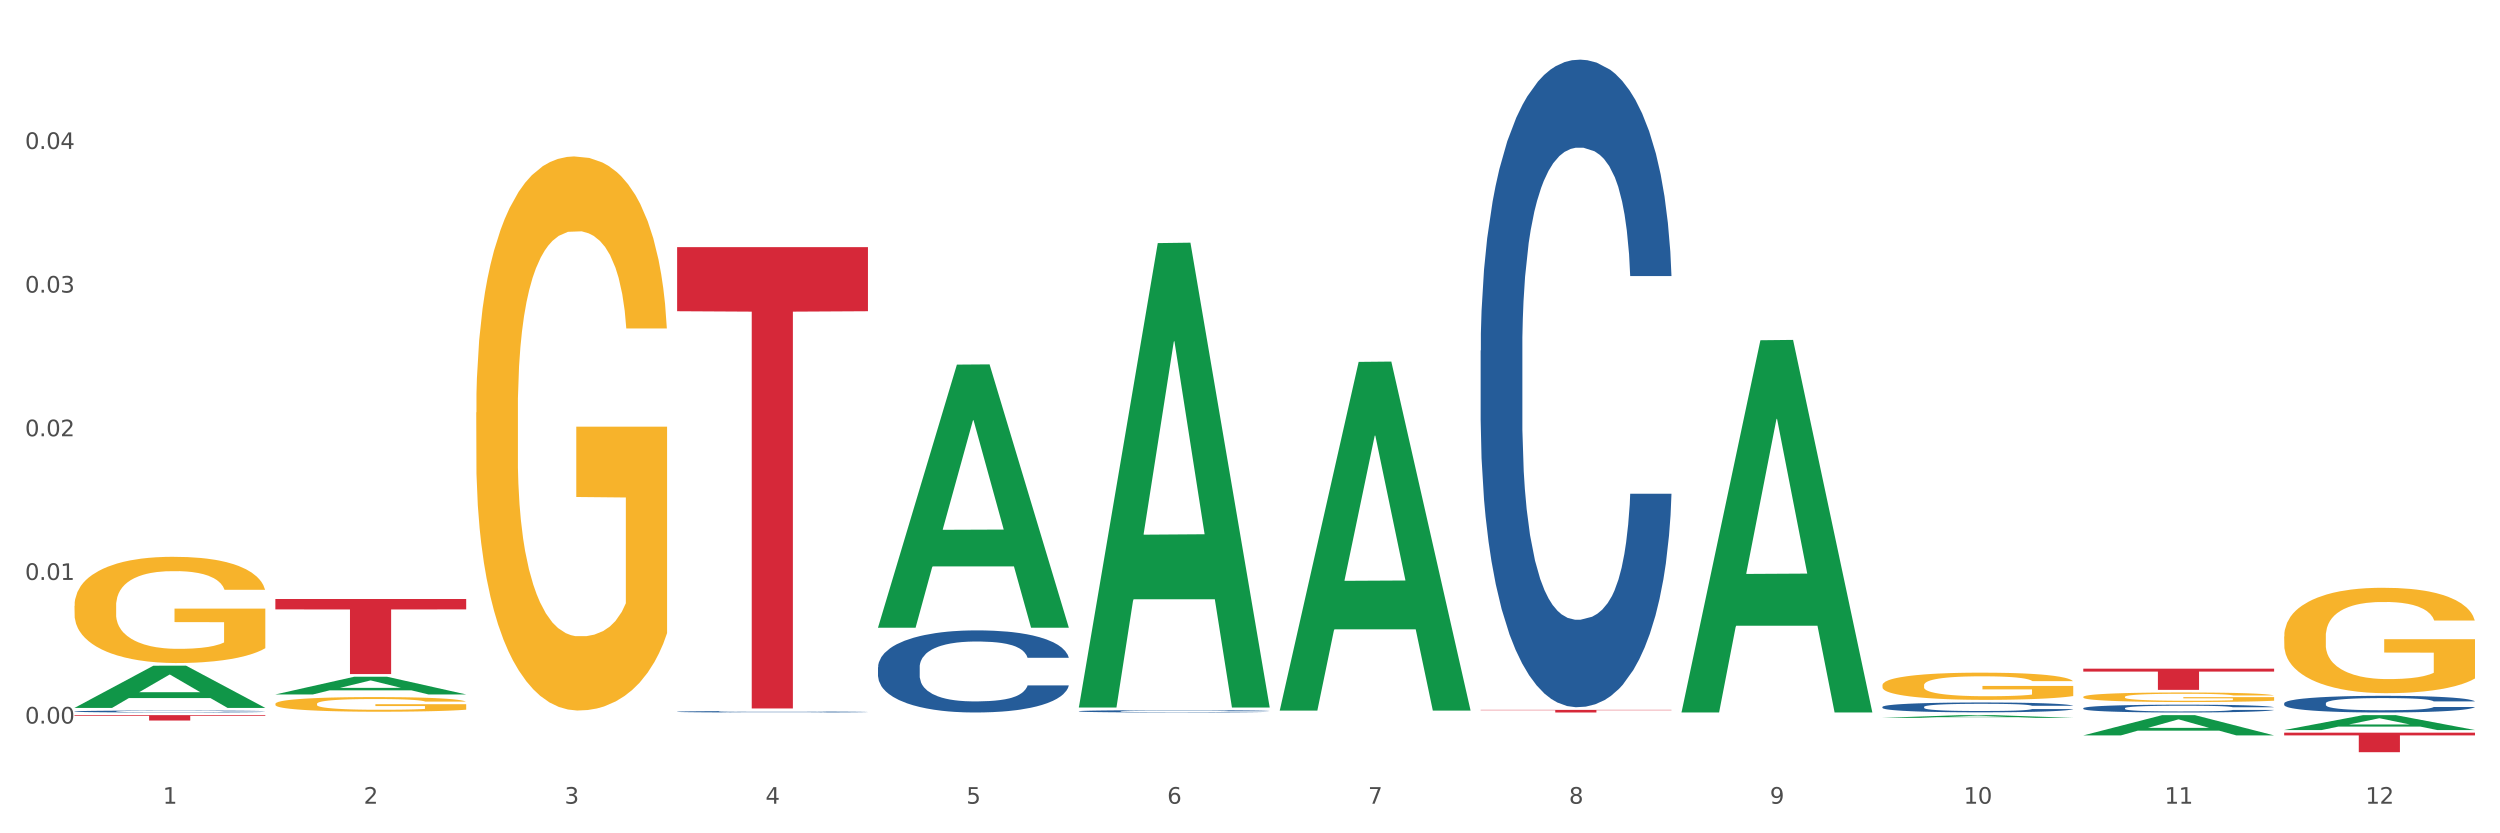<?xml version="1.0" encoding="utf-8" standalone="no"?>
<!DOCTYPE svg PUBLIC "-//W3C//DTD SVG 1.1//EN"
  "http://www.w3.org/Graphics/SVG/1.1/DTD/svg11.dtd">
<svg xmlns:xlink="http://www.w3.org/1999/xlink" width="1080pt" height="360pt" viewBox="0 0 1080 360" xmlns="http://www.w3.org/2000/svg" version="1.1">
 <rect x="0" y="0" width="1080" height="360" fill="#333333" stroke="none"/>
 <defs>
  <style type="text/css">*{stroke-linejoin: round; stroke-linecap: butt}</style>
 </defs>
 <g id="figure_1">
  <g id="patch_1">
   <path d="M 0 360 
L 1080 360 
L 1080 0 
L 0 0 
z
" style="fill: #ffffff; stroke: #ffffff; stroke-linejoin: miter"/>
  </g>
  <g id="axes_1">
   <g id="matplotlib.axis_1">
    <g id="xtick_1">
     <g id="text_1">
      <!-- 1 -->
      <g style="fill: #4d4d4d" transform="translate(70.342 347.204) scale(0.096 -0.096)">
       <defs>
        <path id="DejaVuSans-31" d="M 794 531 
L 1825 531 
L 1825 4091 
L 703 3866 
L 703 4441 
L 1819 4666 
L 2450 4666 
L 2450 531 
L 3481 531 
L 3481 0 
L 794 0 
L 794 531 
z
" transform="scale(0.016)"/>
       </defs>
       <use xlink:href="#DejaVuSans-31"/>
      </g>
     </g>
    </g>
    <g id="xtick_2">
     <g id="text_2">
      <!-- 2 -->
      <g style="fill: #4d4d4d" transform="translate(157.122 347.204) scale(0.096 -0.096)">
       <defs>
        <path id="DejaVuSans-32" d="M 1228 531 
L 3431 531 
L 3431 0 
L 469 0 
L 469 531 
Q 828 903 1448 1529 
Q 2069 2156 2228 2338 
Q 2531 2678 2651 2914 
Q 2772 3150 2772 3378 
Q 2772 3750 2511 3984 
Q 2250 4219 1831 4219 
Q 1534 4219 1204 4116 
Q 875 4013 500 3803 
L 500 4441 
Q 881 4594 1212 4672 
Q 1544 4750 1819 4750 
Q 2544 4750 2975 4387 
Q 3406 4025 3406 3419 
Q 3406 3131 3298 2873 
Q 3191 2616 2906 2266 
Q 2828 2175 2409 1742 
Q 1991 1309 1228 531 
z
" transform="scale(0.016)"/>
       </defs>
       <use xlink:href="#DejaVuSans-32"/>
      </g>
     </g>
    </g>
    <g id="xtick_3">
     <g id="text_3">
      <!-- 3 -->
      <g style="fill: #4d4d4d" transform="translate(243.902 347.204) scale(0.096 -0.096)">
       <defs>
        <path id="DejaVuSans-33" d="M 2597 2516 
Q 3050 2419 3304 2112 
Q 3559 1806 3559 1356 
Q 3559 666 3084 287 
Q 2609 -91 1734 -91 
Q 1441 -91 1130 -33 
Q 819 25 488 141 
L 488 750 
Q 750 597 1062 519 
Q 1375 441 1716 441 
Q 2309 441 2620 675 
Q 2931 909 2931 1356 
Q 2931 1769 2642 2001 
Q 2353 2234 1838 2234 
L 1294 2234 
L 1294 2753 
L 1863 2753 
Q 2328 2753 2575 2939 
Q 2822 3125 2822 3475 
Q 2822 3834 2567 4026 
Q 2313 4219 1838 4219 
Q 1578 4219 1281 4162 
Q 984 4106 628 3988 
L 628 4550 
Q 988 4650 1302 4700 
Q 1616 4750 1894 4750 
Q 2613 4750 3031 4423 
Q 3450 4097 3450 3541 
Q 3450 3153 3228 2886 
Q 3006 2619 2597 2516 
z
" transform="scale(0.016)"/>
       </defs>
       <use xlink:href="#DejaVuSans-33"/>
      </g>
     </g>
    </g>
    <g id="xtick_4">
     <g id="text_4">
      <!-- 4 -->
      <g style="fill: #4d4d4d" transform="translate(330.683 347.204) scale(0.096 -0.096)">
       <defs>
        <path id="DejaVuSans-34" d="M 2419 4116 
L 825 1625 
L 2419 1625 
L 2419 4116 
z
M 2253 4666 
L 3047 4666 
L 3047 1625 
L 3713 1625 
L 3713 1100 
L 3047 1100 
L 3047 0 
L 2419 0 
L 2419 1100 
L 313 1100 
L 313 1709 
L 2253 4666 
z
" transform="scale(0.016)"/>
       </defs>
       <use xlink:href="#DejaVuSans-34"/>
      </g>
     </g>
    </g>
    <g id="xtick_5">
     <g id="text_5">
      <!-- 5 -->
      <g style="fill: #4d4d4d" transform="translate(417.463 347.204) scale(0.096 -0.096)">
       <defs>
        <path id="DejaVuSans-35" d="M 691 4666 
L 3169 4666 
L 3169 4134 
L 1269 4134 
L 1269 2991 
Q 1406 3038 1543 3061 
Q 1681 3084 1819 3084 
Q 2600 3084 3056 2656 
Q 3513 2228 3513 1497 
Q 3513 744 3044 326 
Q 2575 -91 1722 -91 
Q 1428 -91 1123 -41 
Q 819 9 494 109 
L 494 744 
Q 775 591 1075 516 
Q 1375 441 1709 441 
Q 2250 441 2565 725 
Q 2881 1009 2881 1497 
Q 2881 1984 2565 2268 
Q 2250 2553 1709 2553 
Q 1456 2553 1204 2497 
Q 953 2441 691 2322 
L 691 4666 
z
" transform="scale(0.016)"/>
       </defs>
       <use xlink:href="#DejaVuSans-35"/>
      </g>
     </g>
    </g>
    <g id="xtick_6">
     <g id="text_6">
      <!-- 6 -->
      <g style="fill: #4d4d4d" transform="translate(504.243 347.204) scale(0.096 -0.096)">
       <defs>
        <path id="DejaVuSans-36" d="M 2113 2584 
Q 1688 2584 1439 2293 
Q 1191 2003 1191 1497 
Q 1191 994 1439 701 
Q 1688 409 2113 409 
Q 2538 409 2786 701 
Q 3034 994 3034 1497 
Q 3034 2003 2786 2293 
Q 2538 2584 2113 2584 
z
M 3366 4563 
L 3366 3988 
Q 3128 4100 2886 4159 
Q 2644 4219 2406 4219 
Q 1781 4219 1451 3797 
Q 1122 3375 1075 2522 
Q 1259 2794 1537 2939 
Q 1816 3084 2150 3084 
Q 2853 3084 3261 2657 
Q 3669 2231 3669 1497 
Q 3669 778 3244 343 
Q 2819 -91 2113 -91 
Q 1303 -91 875 529 
Q 447 1150 447 2328 
Q 447 3434 972 4092 
Q 1497 4750 2381 4750 
Q 2619 4750 2861 4703 
Q 3103 4656 3366 4563 
z
" transform="scale(0.016)"/>
       </defs>
       <use xlink:href="#DejaVuSans-36"/>
      </g>
     </g>
    </g>
    <g id="xtick_7">
     <g id="text_7">
      <!-- 7 -->
      <g style="fill: #4d4d4d" transform="translate(591.024 347.204) scale(0.096 -0.096)">
       <defs>
        <path id="DejaVuSans-37" d="M 525 4666 
L 3525 4666 
L 3525 4397 
L 1831 0 
L 1172 0 
L 2766 4134 
L 525 4134 
L 525 4666 
z
" transform="scale(0.016)"/>
       </defs>
       <use xlink:href="#DejaVuSans-37"/>
      </g>
     </g>
    </g>
    <g id="xtick_8">
     <g id="text_8">
      <!-- 8 -->
      <g style="fill: #4d4d4d" transform="translate(677.804 347.204) scale(0.096 -0.096)">
       <defs>
        <path id="DejaVuSans-38" d="M 2034 2216 
Q 1584 2216 1326 1975 
Q 1069 1734 1069 1313 
Q 1069 891 1326 650 
Q 1584 409 2034 409 
Q 2484 409 2743 651 
Q 3003 894 3003 1313 
Q 3003 1734 2745 1975 
Q 2488 2216 2034 2216 
z
M 1403 2484 
Q 997 2584 770 2862 
Q 544 3141 544 3541 
Q 544 4100 942 4425 
Q 1341 4750 2034 4750 
Q 2731 4750 3128 4425 
Q 3525 4100 3525 3541 
Q 3525 3141 3298 2862 
Q 3072 2584 2669 2484 
Q 3125 2378 3379 2068 
Q 3634 1759 3634 1313 
Q 3634 634 3220 271 
Q 2806 -91 2034 -91 
Q 1263 -91 848 271 
Q 434 634 434 1313 
Q 434 1759 690 2068 
Q 947 2378 1403 2484 
z
M 1172 3481 
Q 1172 3119 1398 2916 
Q 1625 2713 2034 2713 
Q 2441 2713 2670 2916 
Q 2900 3119 2900 3481 
Q 2900 3844 2670 4047 
Q 2441 4250 2034 4250 
Q 1625 4250 1398 4047 
Q 1172 3844 1172 3481 
z
" transform="scale(0.016)"/>
       </defs>
       <use xlink:href="#DejaVuSans-38"/>
      </g>
     </g>
    </g>
    <g id="xtick_9">
     <g id="text_9">
      <!-- 9 -->
      <g style="fill: #4d4d4d" transform="translate(764.584 347.204) scale(0.096 -0.096)">
       <defs>
        <path id="DejaVuSans-39" d="M 703 97 
L 703 672 
Q 941 559 1184 500 
Q 1428 441 1663 441 
Q 2288 441 2617 861 
Q 2947 1281 2994 2138 
Q 2813 1869 2534 1725 
Q 2256 1581 1919 1581 
Q 1219 1581 811 2004 
Q 403 2428 403 3163 
Q 403 3881 828 4315 
Q 1253 4750 1959 4750 
Q 2769 4750 3195 4129 
Q 3622 3509 3622 2328 
Q 3622 1225 3098 567 
Q 2575 -91 1691 -91 
Q 1453 -91 1209 -44 
Q 966 3 703 97 
z
M 1959 2075 
Q 2384 2075 2632 2365 
Q 2881 2656 2881 3163 
Q 2881 3666 2632 3958 
Q 2384 4250 1959 4250 
Q 1534 4250 1286 3958 
Q 1038 3666 1038 3163 
Q 1038 2656 1286 2365 
Q 1534 2075 1959 2075 
z
" transform="scale(0.016)"/>
       </defs>
       <use xlink:href="#DejaVuSans-39"/>
      </g>
     </g>
    </g>
    <g id="xtick_10">
     <g id="text_10">
      <!-- 10 -->
      <g style="fill: #4d4d4d" transform="translate(848.311 347.204) scale(0.096 -0.096)">
       <defs>
        <path id="DejaVuSans-30" d="M 2034 4250 
Q 1547 4250 1301 3770 
Q 1056 3291 1056 2328 
Q 1056 1369 1301 889 
Q 1547 409 2034 409 
Q 2525 409 2770 889 
Q 3016 1369 3016 2328 
Q 3016 3291 2770 3770 
Q 2525 4250 2034 4250 
z
M 2034 4750 
Q 2819 4750 3233 4129 
Q 3647 3509 3647 2328 
Q 3647 1150 3233 529 
Q 2819 -91 2034 -91 
Q 1250 -91 836 529 
Q 422 1150 422 2328 
Q 422 3509 836 4129 
Q 1250 4750 2034 4750 
z
" transform="scale(0.016)"/>
       </defs>
       <use xlink:href="#DejaVuSans-31"/>
       <use xlink:href="#DejaVuSans-30" transform="translate(63.623 0)"/>
      </g>
     </g>
    </g>
    <g id="xtick_11">
     <g id="text_11">
      <!-- 11 -->
      <g style="fill: #4d4d4d" transform="translate(935.091 347.204) scale(0.096 -0.096)">
       <use xlink:href="#DejaVuSans-31"/>
       <use xlink:href="#DejaVuSans-31" transform="translate(63.623 0)"/>
      </g>
     </g>
    </g>
    <g id="xtick_12">
     <g id="text_12">
      <!-- 12 -->
      <g style="fill: #4d4d4d" transform="translate(1021.871 347.204) scale(0.096 -0.096)">
       <use xlink:href="#DejaVuSans-31"/>
       <use xlink:href="#DejaVuSans-32" transform="translate(63.623 0)"/>
      </g>
     </g>
    </g>
    <g id="xtick_13"/>
    <g id="xtick_14"/>
    <g id="xtick_15"/>
    <g id="xtick_16"/>
    <g id="xtick_17"/>
    <g id="xtick_18"/>
    <g id="xtick_19"/>
    <g id="xtick_20"/>
    <g id="xtick_21"/>
    <g id="xtick_22"/>
    <g id="xtick_23"/>
   </g>
   <g id="matplotlib.axis_2">
    <g id="ytick_1">
     <g id="text_13">
      <!-- 0.00 -->
      <g style="fill: #4d4d4d" transform="translate(10.8 312.577) scale(0.096 -0.096)">
       <defs>
        <path id="DejaVuSans-2e" d="M 684 794 
L 1344 794 
L 1344 0 
L 684 0 
L 684 794 
z
" transform="scale(0.016)"/>
       </defs>
       <use xlink:href="#DejaVuSans-30"/>
       <use xlink:href="#DejaVuSans-2e" transform="translate(63.623 0)"/>
       <use xlink:href="#DejaVuSans-30" transform="translate(95.41 0)"/>
       <use xlink:href="#DejaVuSans-30" transform="translate(159.033 0)"/>
      </g>
     </g>
    </g>
    <g id="ytick_2">
     <g id="text_14">
      <!-- 0.01 -->
      <g style="fill: #4d4d4d" transform="translate(10.8 250.521) scale(0.096 -0.096)">
       <use xlink:href="#DejaVuSans-30"/>
       <use xlink:href="#DejaVuSans-2e" transform="translate(63.623 0)"/>
       <use xlink:href="#DejaVuSans-30" transform="translate(95.41 0)"/>
       <use xlink:href="#DejaVuSans-31" transform="translate(159.033 0)"/>
      </g>
     </g>
    </g>
    <g id="ytick_3">
     <g id="text_15">
      <!-- 0.02 -->
      <g style="fill: #4d4d4d" transform="translate(10.8 188.465) scale(0.096 -0.096)">
       <use xlink:href="#DejaVuSans-30"/>
       <use xlink:href="#DejaVuSans-2e" transform="translate(63.623 0)"/>
       <use xlink:href="#DejaVuSans-30" transform="translate(95.41 0)"/>
       <use xlink:href="#DejaVuSans-32" transform="translate(159.033 0)"/>
      </g>
     </g>
    </g>
    <g id="ytick_4">
     <g id="text_16">
      <!-- 0.03 -->
      <g style="fill: #4d4d4d" transform="translate(10.8 126.408) scale(0.096 -0.096)">
       <use xlink:href="#DejaVuSans-30"/>
       <use xlink:href="#DejaVuSans-2e" transform="translate(63.623 0)"/>
       <use xlink:href="#DejaVuSans-30" transform="translate(95.41 0)"/>
       <use xlink:href="#DejaVuSans-33" transform="translate(159.033 0)"/>
      </g>
     </g>
    </g>
    <g id="ytick_5">
     <g id="text_17">
      <!-- 0.04 -->
      <g style="fill: #4d4d4d" transform="translate(10.8 64.352) scale(0.096 -0.096)">
       <use xlink:href="#DejaVuSans-30"/>
       <use xlink:href="#DejaVuSans-2e" transform="translate(63.623 0)"/>
       <use xlink:href="#DejaVuSans-30" transform="translate(95.41 0)"/>
       <use xlink:href="#DejaVuSans-34" transform="translate(159.033 0)"/>
      </g>
     </g>
    </g>
    <g id="ytick_6"/>
    <g id="ytick_7"/>
    <g id="ytick_8"/>
    <g id="ytick_9"/>
    <g id="ytick_10"/>
   </g>
   <g id="PolyCollection_1">
    <path d="M 32.175 305.786 
L 32.26 305.769 
L 66.256 287.585 
L 80.365 287.568 
L 114.616 305.82 
L 98.298 305.82 
L 90.904 301.57 
L 55.803 301.57 
L 55.548 301.639 
L 48.408 305.82 
L 32.175 305.82 
L 32.175 305.786 
L 60.222 299.034 
L 86.484 299.017 
L 73.481 291.459 
L 73.311 291.424 
L 73.141 291.476 
L 60.137 299.017 
L 60.222 299.034 
L 32.175 305.786 
z
" clip-path="url(#p66c4666d52)" style="fill: #109648"/>
    <path d="M 32.175 261.747 
L 32.272 261.705 
L 32.272 260.196 
L 32.467 258.896 
L 33.44 255.753 
L 34.9 253.154 
L 35.971 251.771 
L 37.042 250.639 
L 38.307 249.507 
L 39.864 248.333 
L 42.687 246.615 
L 44.439 245.735 
L 46.58 244.812 
L 50.474 243.471 
L 53.296 242.717 
L 56.216 242.088 
L 60.986 241.333 
L 64.1 240.998 
L 67.41 240.747 
L 71.4 240.579 
L 74.418 240.537 
L 81.036 240.663 
L 86.682 241.04 
L 89.407 241.333 
L 92.911 241.836 
L 94.76 242.172 
L 97.778 242.842 
L 100.892 243.723 
L 103.034 244.477 
L 106.246 245.902 
L 108.679 247.327 
L 110.918 249.088 
L 112.086 250.304 
L 112.962 251.435 
L 113.74 252.735 
L 114.519 254.789 
L 96.999 254.789 
L 96.318 253.322 
L 95.247 251.938 
L 93.69 250.597 
L 92.327 249.759 
L 89.991 248.711 
L 87.85 248.04 
L 85.611 247.537 
L 82.886 247.118 
L 80.744 246.908 
L 77.727 246.741 
L 71.79 246.783 
L 67.799 247.118 
L 65.074 247.537 
L 63.322 247.914 
L 61.764 248.333 
L 60.012 248.92 
L 57.968 249.801 
L 56.508 250.597 
L 55.048 251.603 
L 53.88 252.609 
L 52.81 253.783 
L 51.934 255.04 
L 51.252 256.34 
L 50.668 257.932 
L 50.182 260.573 
L 50.182 266.316 
L 50.376 267.615 
L 50.863 269.334 
L 51.447 270.633 
L 52.42 272.184 
L 53.296 273.232 
L 54.951 274.741 
L 56.8 275.998 
L 58.26 276.795 
L 59.72 277.465 
L 62.251 278.388 
L 65.074 279.142 
L 67.507 279.603 
L 70.816 280.022 
L 73.055 280.19 
L 75.002 280.274 
L 79.771 280.274 
L 83.178 280.148 
L 86.974 279.855 
L 89.894 279.477 
L 92.327 279.016 
L 95.052 278.262 
L 96.804 277.549 
L 96.804 268.789 
L 75.391 268.747 
L 75.391 262.92 
L 114.616 262.92 
L 114.616 280.022 
L 112.962 280.903 
L 111.112 281.699 
L 109.166 282.412 
L 106.246 283.292 
L 102.742 284.13 
L 99.627 284.717 
L 96.318 285.22 
L 92.424 285.681 
L 87.363 286.1 
L 84.248 286.268 
L 80.355 286.394 
L 75.78 286.436 
L 71.79 286.352 
L 67.896 286.142 
L 63.808 285.765 
L 59.818 285.22 
L 56.8 284.675 
L 53.783 284.004 
L 50.571 283.124 
L 48.04 282.286 
L 46.094 281.531 
L 43.952 280.567 
L 41.616 279.31 
L 39.864 278.178 
L 38.307 277.004 
L 36.652 275.495 
L 35.484 274.196 
L 34.316 272.561 
L 33.635 271.346 
L 32.856 269.459 
L 32.272 266.819 
L 32.175 261.747 
z
" clip-path="url(#p66c4666d52)" style="fill: #f7b32b"/>
    <path d="M 292.516 106.752 
L 374.957 106.752 
L 374.957 134.447 
L 342.528 134.634 
L 342.528 306.044 
L 324.75 306.044 
L 324.75 134.634 
L 292.516 134.447 
L 292.516 106.939 
L 292.516 106.752 
z
" clip-path="url(#p66c4666d52)" style="fill: #d62839"/>
    <path d="M 118.955 258.754 
L 201.397 258.754 
L 201.397 263.263 
L 168.967 263.294 
L 168.967 291.204 
L 151.189 291.204 
L 151.189 263.294 
L 118.955 263.263 
L 118.955 258.784 
L 118.955 258.754 
z
" clip-path="url(#p66c4666d52)" style="fill: #d62839"/>
    <path d="M 32.175 308.93 
L 114.616 308.93 
L 114.616 309.256 
L 82.187 309.258 
L 82.187 311.276 
L 64.409 311.276 
L 64.409 309.258 
L 32.175 309.256 
L 32.175 308.932 
L 32.175 308.93 
z
" clip-path="url(#p66c4666d52)" style="fill: #d62839"/>
    <path d="M 32.175 307.332 
L 32.272 307.332 
L 32.272 307.31 
L 32.565 307.281 
L 33.637 307.227 
L 35.001 307.186 
L 37.34 307.138 
L 38.607 307.118 
L 40.263 307.096 
L 43.674 307.059 
L 47.572 307.029 
L 50.3 307.012 
L 52.347 307.001 
L 56.927 306.982 
L 59.558 306.973 
L 62.287 306.966 
L 64.625 306.962 
L 68.523 306.956 
L 71.642 306.954 
L 75.247 306.953 
L 78.268 306.954 
L 82.263 306.957 
L 88.11 306.966 
L 90.352 306.972 
L 93.373 306.981 
L 96.491 306.993 
L 99.025 307.006 
L 101.948 307.023 
L 104.969 307.046 
L 107.892 307.076 
L 109.939 307.103 
L 111.595 307.131 
L 113.057 307.166 
L 114.129 307.204 
L 114.616 307.235 
L 96.783 307.235 
L 96.296 307.207 
L 95.322 307.176 
L 94.347 307.155 
L 93.275 307.138 
L 91.619 307.119 
L 90.157 307.107 
L 87.721 307.092 
L 85.479 307.083 
L 83.628 307.077 
L 81.386 307.073 
L 76.611 307.068 
L 73.201 307.068 
L 71.057 307.07 
L 68.426 307.073 
L 66.184 307.079 
L 63.553 307.088 
L 61.507 307.098 
L 59.461 307.111 
L 58.291 307.12 
L 56.537 307.137 
L 55.368 307.151 
L 53.809 307.175 
L 52.932 307.192 
L 51.372 307.236 
L 50.69 307.268 
L 50.398 307.291 
L 50.203 307.315 
L 50.203 307.436 
L 50.788 307.489 
L 51.275 307.513 
L 52.054 307.539 
L 53.516 307.573 
L 55.66 307.606 
L 57.901 307.63 
L 59.753 307.644 
L 61.507 307.655 
L 63.261 307.664 
L 65.405 307.671 
L 67.159 307.676 
L 69.79 307.681 
L 72.908 307.683 
L 75.345 307.683 
L 80.314 307.679 
L 82.556 307.675 
L 84.7 307.67 
L 87.038 307.661 
L 88.89 307.652 
L 89.962 307.645 
L 91.716 307.63 
L 93.08 307.615 
L 94.25 307.597 
L 95.029 307.582 
L 95.906 307.559 
L 96.588 307.533 
L 96.783 307.519 
L 114.616 307.519 
L 114.227 307.547 
L 113.544 307.573 
L 112.18 307.61 
L 111.108 307.63 
L 109.452 307.656 
L 107.697 307.678 
L 105.261 307.701 
L 103.02 307.719 
L 100.681 307.735 
L 98.148 307.748 
L 93.567 307.768 
L 91.911 307.773 
L 88.403 307.782 
L 85.674 307.788 
L 81.679 307.793 
L 77.586 307.796 
L 73.298 307.797 
L 69.498 307.795 
L 65.307 307.791 
L 62.676 307.786 
L 59.753 307.779 
L 56.342 307.768 
L 53.126 307.755 
L 50.105 307.74 
L 47.279 307.722 
L 44.648 307.702 
L 41.238 307.669 
L 38.704 307.637 
L 36.853 307.607 
L 35.586 307.581 
L 34.319 307.549 
L 33.637 307.526 
L 32.565 307.473 
L 32.175 307.422 
L 32.175 307.332 
z
" clip-path="url(#p66c4666d52)" style="fill: #255c99"/>
    <path d="M 292.516 307.456 
L 292.613 307.455 
L 292.613 307.439 
L 292.906 307.418 
L 293.978 307.378 
L 295.342 307.348 
L 297.681 307.313 
L 298.948 307.298 
L 300.604 307.282 
L 304.015 307.255 
L 307.913 307.232 
L 310.641 307.22 
L 312.688 307.212 
L 317.268 307.198 
L 319.899 307.192 
L 322.628 307.187 
L 324.966 307.183 
L 328.864 307.179 
L 331.983 307.177 
L 335.588 307.177 
L 338.609 307.177 
L 342.604 307.18 
L 348.451 307.187 
L 350.693 307.191 
L 353.714 307.197 
L 356.832 307.206 
L 359.366 307.215 
L 362.289 307.228 
L 365.31 307.245 
L 368.233 307.267 
L 370.28 307.287 
L 371.936 307.308 
L 373.398 307.333 
L 374.47 307.361 
L 374.957 307.384 
L 357.124 307.384 
L 356.637 307.363 
L 355.663 307.341 
L 354.688 307.325 
L 353.616 307.313 
L 351.96 307.299 
L 350.498 307.29 
L 348.062 307.279 
L 345.82 307.272 
L 343.969 307.268 
L 341.727 307.265 
L 336.952 307.261 
L 333.542 307.261 
L 331.398 307.262 
L 328.767 307.265 
L 326.525 307.269 
L 323.894 307.276 
L 321.848 307.283 
L 319.802 307.293 
L 318.632 307.3 
L 316.878 307.312 
L 315.709 307.322 
L 314.15 307.34 
L 313.273 307.352 
L 311.713 307.385 
L 311.031 307.409 
L 310.739 307.425 
L 310.544 307.443 
L 310.544 307.531 
L 311.129 307.571 
L 311.616 307.588 
L 312.395 307.607 
L 313.857 307.632 
L 316.001 307.657 
L 318.242 307.674 
L 320.094 307.685 
L 321.848 307.693 
L 323.602 307.699 
L 325.746 307.705 
L 327.5 307.708 
L 330.131 307.711 
L 333.249 307.713 
L 335.686 307.713 
L 340.655 307.71 
L 342.897 307.707 
L 345.041 307.704 
L 347.379 307.697 
L 349.231 307.69 
L 350.303 307.685 
L 352.057 307.675 
L 353.421 307.663 
L 354.591 307.65 
L 355.37 307.639 
L 356.247 307.622 
L 356.929 307.603 
L 357.124 307.593 
L 374.957 307.593 
L 374.568 307.613 
L 373.885 307.633 
L 372.521 307.659 
L 371.449 307.675 
L 369.793 307.693 
L 368.038 307.709 
L 365.602 307.727 
L 363.361 307.74 
L 361.022 307.751 
L 358.489 307.761 
L 353.908 307.775 
L 352.252 307.779 
L 348.744 307.786 
L 346.015 307.79 
L 342.02 307.794 
L 337.927 307.796 
L 333.639 307.797 
L 329.839 307.796 
L 325.648 307.792 
L 323.017 307.789 
L 320.094 307.784 
L 316.683 307.776 
L 313.467 307.766 
L 310.447 307.755 
L 307.621 307.742 
L 304.989 307.727 
L 301.579 307.703 
L 299.045 307.679 
L 297.194 307.657 
L 295.927 307.638 
L 294.66 307.615 
L 293.978 307.598 
L 292.906 307.559 
L 292.516 307.522 
L 292.516 307.456 
z
" clip-path="url(#p66c4666d52)" style="fill: #255c99"/>
    <path d="M 379.296 288.26 
L 379.394 288.228 
L 379.394 287.321 
L 379.686 286.09 
L 380.758 283.822 
L 382.122 282.104 
L 384.461 280.096 
L 385.728 279.253 
L 387.385 278.314 
L 390.795 276.791 
L 394.693 275.495 
L 397.422 274.782 
L 399.468 274.329 
L 404.048 273.519 
L 406.679 273.162 
L 409.408 272.871 
L 411.747 272.676 
L 415.645 272.449 
L 418.763 272.352 
L 422.369 272.32 
L 425.389 272.352 
L 429.385 272.482 
L 435.232 272.871 
L 437.473 273.097 
L 440.494 273.486 
L 443.612 274.005 
L 446.146 274.523 
L 449.069 275.268 
L 452.09 276.24 
L 455.014 277.471 
L 457.06 278.605 
L 458.717 279.804 
L 460.178 281.262 
L 461.25 282.85 
L 461.738 284.178 
L 443.905 284.178 
L 443.417 282.979 
L 442.443 281.683 
L 441.468 280.808 
L 440.396 280.096 
L 438.74 279.286 
L 437.278 278.767 
L 434.842 278.152 
L 432.601 277.763 
L 430.749 277.536 
L 428.508 277.342 
L 423.733 277.147 
L 420.322 277.147 
L 418.178 277.212 
L 415.547 277.374 
L 413.306 277.601 
L 410.675 277.99 
L 408.628 278.411 
L 406.582 278.962 
L 405.413 279.35 
L 403.658 280.063 
L 402.489 280.646 
L 400.93 281.651 
L 400.053 282.364 
L 398.494 284.21 
L 397.812 285.571 
L 397.519 286.511 
L 397.324 287.547 
L 397.324 292.602 
L 397.909 294.87 
L 398.396 295.842 
L 399.176 296.943 
L 400.638 298.369 
L 402.781 299.762 
L 405.023 300.766 
L 406.874 301.382 
L 408.628 301.835 
L 410.382 302.192 
L 412.526 302.516 
L 414.28 302.71 
L 416.911 302.905 
L 420.03 303.002 
L 422.466 303.002 
L 427.436 302.84 
L 429.677 302.678 
L 431.821 302.451 
L 434.16 302.095 
L 436.011 301.706 
L 437.083 301.414 
L 438.837 300.799 
L 440.202 300.151 
L 441.371 299.406 
L 442.151 298.758 
L 443.028 297.786 
L 443.71 296.684 
L 443.905 296.101 
L 461.738 296.101 
L 461.348 297.267 
L 460.666 298.401 
L 459.301 299.924 
L 458.23 300.799 
L 456.573 301.868 
L 454.819 302.775 
L 452.383 303.779 
L 450.141 304.525 
L 447.803 305.173 
L 445.269 305.756 
L 440.689 306.566 
L 439.032 306.793 
L 435.524 307.181 
L 432.795 307.408 
L 428.8 307.635 
L 424.707 307.765 
L 420.42 307.797 
L 416.619 307.732 
L 412.429 307.538 
L 409.798 307.343 
L 406.874 307.052 
L 403.464 306.598 
L 400.248 306.047 
L 397.227 305.399 
L 394.401 304.654 
L 391.77 303.812 
L 388.359 302.419 
L 385.825 301.058 
L 383.974 299.794 
L 382.707 298.725 
L 381.44 297.364 
L 380.758 296.425 
L 379.686 294.157 
L 379.296 292.051 
L 379.296 288.26 
z
" clip-path="url(#p66c4666d52)" style="fill: #255c99"/>
    <path d="M 466.077 307.239 
L 466.174 307.238 
L 466.174 307.212 
L 466.466 307.177 
L 467.538 307.112 
L 468.903 307.063 
L 471.241 307.006 
L 472.508 306.982 
L 474.165 306.955 
L 477.576 306.912 
L 481.474 306.875 
L 484.202 306.854 
L 486.248 306.841 
L 490.829 306.818 
L 493.46 306.808 
L 496.188 306.8 
L 498.527 306.794 
L 502.425 306.788 
L 505.543 306.785 
L 509.149 306.784 
L 512.17 306.785 
L 516.165 306.788 
L 522.012 306.8 
L 524.253 306.806 
L 527.274 306.817 
L 530.393 306.832 
L 532.926 306.847 
L 535.85 306.868 
L 538.871 306.896 
L 541.794 306.931 
L 543.84 306.963 
L 545.497 306.998 
L 546.959 307.039 
L 548.031 307.085 
L 548.518 307.122 
L 530.685 307.122 
L 530.198 307.088 
L 529.223 307.051 
L 528.249 307.026 
L 527.177 307.006 
L 525.52 306.983 
L 524.058 306.968 
L 521.622 306.95 
L 519.381 306.939 
L 517.529 306.933 
L 515.288 306.927 
L 510.513 306.922 
L 507.102 306.922 
L 504.959 306.924 
L 502.327 306.928 
L 500.086 306.935 
L 497.455 306.946 
L 495.409 306.958 
L 493.362 306.974 
L 492.193 306.985 
L 490.439 307.005 
L 489.269 307.022 
L 487.71 307.05 
L 486.833 307.071 
L 485.274 307.123 
L 484.592 307.162 
L 484.3 307.189 
L 484.105 307.219 
L 484.105 307.363 
L 484.689 307.428 
L 485.177 307.456 
L 485.956 307.487 
L 487.418 307.528 
L 489.562 307.567 
L 491.803 307.596 
L 493.655 307.614 
L 495.409 307.627 
L 497.163 307.637 
L 499.307 307.646 
L 501.061 307.652 
L 503.692 307.657 
L 506.81 307.66 
L 509.246 307.66 
L 514.216 307.655 
L 516.457 307.651 
L 518.601 307.644 
L 520.94 307.634 
L 522.792 307.623 
L 523.864 307.615 
L 525.618 307.597 
L 526.982 307.579 
L 528.151 307.557 
L 528.931 307.539 
L 529.808 307.511 
L 530.49 307.48 
L 530.685 307.463 
L 548.518 307.463 
L 548.128 307.496 
L 547.446 307.529 
L 546.082 307.572 
L 545.01 307.597 
L 543.353 307.628 
L 541.599 307.654 
L 539.163 307.682 
L 536.922 307.703 
L 534.583 307.722 
L 532.049 307.739 
L 527.469 307.762 
L 525.813 307.768 
L 522.304 307.779 
L 519.576 307.786 
L 515.58 307.792 
L 511.488 307.796 
L 507.2 307.797 
L 503.399 307.795 
L 499.209 307.79 
L 496.578 307.784 
L 493.655 307.776 
L 490.244 307.763 
L 487.028 307.747 
L 484.007 307.728 
L 481.181 307.707 
L 478.55 307.683 
L 475.139 307.643 
L 472.606 307.605 
L 470.754 307.568 
L 469.487 307.538 
L 468.221 307.499 
L 467.538 307.472 
L 466.466 307.407 
L 466.077 307.347 
L 466.077 307.239 
z
" clip-path="url(#p66c4666d52)" style="fill: #255c99"/>
    <path d="M 639.637 151.464 
L 639.735 151.208 
L 639.735 144.054 
L 640.027 134.346 
L 641.099 116.461 
L 642.463 102.92 
L 644.802 87.079 
L 646.069 80.436 
L 647.726 73.026 
L 651.136 61.018 
L 655.034 50.798 
L 657.763 45.177 
L 659.809 41.6 
L 664.389 35.213 
L 667.02 32.402 
L 669.749 30.103 
L 672.088 28.57 
L 675.986 26.781 
L 679.104 26.015 
L 682.71 25.759 
L 685.73 26.015 
L 689.726 27.037 
L 695.573 30.103 
L 697.814 31.891 
L 700.835 34.957 
L 703.953 39.045 
L 706.487 43.133 
L 709.41 49.01 
L 712.431 56.675 
L 715.355 66.383 
L 717.401 75.326 
L 719.058 84.779 
L 720.519 96.277 
L 721.591 108.796 
L 722.079 119.271 
L 704.246 119.271 
L 703.758 109.818 
L 702.784 99.598 
L 701.809 92.7 
L 700.737 87.079 
L 699.081 80.691 
L 697.619 76.603 
L 695.183 71.749 
L 692.942 68.683 
L 691.09 66.894 
L 688.849 65.361 
L 684.074 63.829 
L 680.663 63.829 
L 678.519 64.34 
L 675.888 65.617 
L 673.647 67.405 
L 671.016 70.471 
L 668.969 73.793 
L 666.923 78.136 
L 665.754 81.202 
L 663.999 86.823 
L 662.83 91.422 
L 661.271 99.343 
L 660.394 104.963 
L 658.835 119.527 
L 658.153 130.258 
L 657.86 137.667 
L 657.665 145.843 
L 657.665 185.7 
L 658.25 203.585 
L 658.737 211.25 
L 659.517 219.937 
L 660.979 231.179 
L 663.122 242.165 
L 665.364 250.086 
L 667.215 254.94 
L 668.969 258.517 
L 670.723 261.327 
L 672.867 263.882 
L 674.621 265.415 
L 677.252 266.948 
L 680.371 267.715 
L 682.807 267.715 
L 687.777 266.437 
L 690.018 265.16 
L 692.162 263.371 
L 694.501 260.561 
L 696.352 257.495 
L 697.424 255.196 
L 699.178 250.341 
L 700.543 245.231 
L 701.712 239.355 
L 702.492 234.245 
L 703.369 226.58 
L 704.051 217.893 
L 704.246 213.294 
L 722.079 213.294 
L 721.689 222.492 
L 721.007 231.434 
L 719.642 243.443 
L 718.571 250.341 
L 716.914 258.772 
L 715.16 265.926 
L 712.724 273.847 
L 710.482 279.723 
L 708.144 284.833 
L 705.61 289.432 
L 701.03 295.82 
L 699.373 297.608 
L 695.865 300.674 
L 693.136 302.462 
L 689.141 304.251 
L 685.048 305.273 
L 680.761 305.528 
L 676.96 305.017 
L 672.77 303.484 
L 670.139 301.951 
L 667.215 299.652 
L 663.805 296.075 
L 660.589 291.732 
L 657.568 286.622 
L 654.742 280.745 
L 652.111 274.102 
L 648.7 263.116 
L 646.166 252.385 
L 644.315 242.421 
L 643.048 233.989 
L 641.781 223.258 
L 641.099 215.849 
L 640.027 197.964 
L 639.637 181.357 
L 639.637 151.464 
z
" clip-path="url(#p66c4666d52)" style="fill: #255c99"/>
    <path d="M 813.198 305.384 
L 813.295 305.38 
L 813.295 305.271 
L 813.588 305.123 
L 814.66 304.851 
L 816.024 304.645 
L 818.363 304.404 
L 819.63 304.303 
L 821.286 304.191 
L 824.697 304.008 
L 828.595 303.853 
L 831.323 303.767 
L 833.37 303.713 
L 837.95 303.616 
L 840.581 303.573 
L 843.31 303.538 
L 845.648 303.515 
L 849.546 303.487 
L 852.665 303.476 
L 856.27 303.472 
L 859.291 303.476 
L 863.286 303.491 
L 869.133 303.538 
L 871.375 303.565 
L 874.396 303.612 
L 877.514 303.674 
L 880.048 303.736 
L 882.971 303.825 
L 885.992 303.942 
L 888.915 304.09 
L 890.962 304.226 
L 892.618 304.369 
L 894.08 304.544 
L 895.152 304.735 
L 895.639 304.894 
L 877.806 304.894 
L 877.319 304.75 
L 876.345 304.595 
L 875.37 304.49 
L 874.298 304.404 
L 872.642 304.307 
L 871.18 304.245 
L 868.744 304.171 
L 866.502 304.125 
L 864.651 304.097 
L 862.409 304.074 
L 857.634 304.051 
L 854.224 304.051 
L 852.08 304.059 
L 849.449 304.078 
L 847.207 304.105 
L 844.576 304.152 
L 842.53 304.202 
L 840.484 304.268 
L 839.314 304.315 
L 837.56 304.4 
L 836.391 304.47 
L 834.832 304.591 
L 833.955 304.676 
L 832.395 304.898 
L 831.713 305.061 
L 831.421 305.174 
L 831.226 305.298 
L 831.226 305.904 
L 831.811 306.176 
L 832.298 306.293 
L 833.077 306.425 
L 834.539 306.596 
L 836.683 306.763 
L 838.924 306.883 
L 840.776 306.957 
L 842.53 307.012 
L 844.284 307.054 
L 846.428 307.093 
L 848.182 307.117 
L 850.813 307.14 
L 853.931 307.151 
L 856.368 307.151 
L 861.338 307.132 
L 863.579 307.113 
L 865.723 307.085 
L 868.061 307.043 
L 869.913 306.996 
L 870.985 306.961 
L 872.739 306.887 
L 874.103 306.81 
L 875.273 306.72 
L 876.052 306.642 
L 876.929 306.526 
L 877.611 306.394 
L 877.806 306.324 
L 895.639 306.324 
L 895.25 306.464 
L 894.567 306.6 
L 893.203 306.782 
L 892.131 306.887 
L 890.475 307.015 
L 888.72 307.124 
L 886.284 307.245 
L 884.043 307.334 
L 881.704 307.412 
L 879.171 307.482 
L 874.59 307.579 
L 872.934 307.606 
L 869.426 307.653 
L 866.697 307.68 
L 862.702 307.707 
L 858.609 307.723 
L 854.321 307.727 
L 850.521 307.719 
L 846.33 307.695 
L 843.699 307.672 
L 840.776 307.637 
L 837.365 307.583 
L 834.149 307.517 
L 831.129 307.439 
L 828.303 307.35 
L 825.671 307.249 
L 822.261 307.082 
L 819.727 306.918 
L 817.876 306.767 
L 816.609 306.639 
L 815.342 306.475 
L 814.66 306.363 
L 813.588 306.091 
L 813.198 305.838 
L 813.198 305.384 
z
" clip-path="url(#p66c4666d52)" style="fill: #255c99"/>
    <path d="M 899.978 305.934 
L 900.076 305.931 
L 900.076 305.845 
L 900.368 305.727 
L 901.44 305.511 
L 902.804 305.347 
L 905.143 305.156 
L 906.41 305.075 
L 908.067 304.986 
L 911.477 304.841 
L 915.375 304.717 
L 918.104 304.649 
L 920.15 304.606 
L 924.73 304.529 
L 927.361 304.495 
L 930.09 304.467 
L 932.429 304.448 
L 936.327 304.427 
L 939.445 304.417 
L 943.051 304.414 
L 946.071 304.417 
L 950.067 304.43 
L 955.914 304.467 
L 958.155 304.488 
L 961.176 304.525 
L 964.294 304.575 
L 966.828 304.624 
L 969.751 304.695 
L 972.772 304.788 
L 975.696 304.905 
L 977.742 305.014 
L 979.399 305.128 
L 980.86 305.267 
L 981.932 305.418 
L 982.42 305.545 
L 964.587 305.545 
L 964.099 305.431 
L 963.125 305.307 
L 962.15 305.224 
L 961.078 305.156 
L 959.422 305.078 
L 957.96 305.029 
L 955.524 304.97 
L 953.283 304.933 
L 951.431 304.912 
L 949.19 304.893 
L 944.415 304.875 
L 941.004 304.875 
L 938.86 304.881 
L 936.229 304.896 
L 933.988 304.918 
L 931.357 304.955 
L 929.31 304.995 
L 927.264 305.048 
L 926.095 305.085 
L 924.34 305.153 
L 923.171 305.208 
L 921.612 305.304 
L 920.735 305.372 
L 919.176 305.548 
L 918.494 305.678 
L 918.201 305.767 
L 918.006 305.866 
L 918.006 306.348 
L 918.591 306.564 
L 919.078 306.657 
L 919.858 306.762 
L 921.32 306.898 
L 923.463 307.031 
L 925.705 307.127 
L 927.556 307.185 
L 929.31 307.229 
L 931.064 307.263 
L 933.208 307.293 
L 934.962 307.312 
L 937.593 307.33 
L 940.712 307.34 
L 943.148 307.34 
L 948.118 307.324 
L 950.359 307.309 
L 952.503 307.287 
L 954.842 307.253 
L 956.693 307.216 
L 957.765 307.188 
L 959.519 307.13 
L 960.884 307.068 
L 962.053 306.997 
L 962.833 306.935 
L 963.71 306.842 
L 964.392 306.737 
L 964.587 306.682 
L 982.42 306.682 
L 982.03 306.793 
L 981.348 306.901 
L 979.983 307.046 
L 978.912 307.13 
L 977.255 307.232 
L 975.501 307.318 
L 973.065 307.414 
L 970.823 307.485 
L 968.485 307.547 
L 965.951 307.602 
L 961.371 307.68 
L 959.714 307.701 
L 956.206 307.738 
L 953.477 307.76 
L 949.482 307.781 
L 945.389 307.794 
L 941.102 307.797 
L 937.301 307.791 
L 933.111 307.772 
L 930.48 307.754 
L 927.556 307.726 
L 924.146 307.683 
L 920.93 307.63 
L 917.909 307.568 
L 915.083 307.497 
L 912.452 307.417 
L 909.041 307.284 
L 906.507 307.154 
L 904.656 307.034 
L 903.389 306.932 
L 902.122 306.802 
L 901.44 306.713 
L 900.368 306.496 
L 899.978 306.296 
L 899.978 305.934 
z
" clip-path="url(#p66c4666d52)" style="fill: #255c99"/>
    <path d="M 986.759 303.829 
L 986.856 303.823 
L 986.856 303.639 
L 987.148 303.389 
L 988.22 302.928 
L 989.585 302.579 
L 991.923 302.171 
L 993.19 302 
L 994.847 301.809 
L 998.258 301.5 
L 1002.156 301.237 
L 1004.884 301.092 
L 1006.93 301 
L 1011.511 300.836 
L 1014.142 300.763 
L 1016.87 300.704 
L 1019.209 300.665 
L 1023.107 300.619 
L 1026.225 300.599 
L 1029.831 300.592 
L 1032.852 300.599 
L 1036.847 300.625 
L 1042.694 300.704 
L 1044.935 300.75 
L 1047.956 300.829 
L 1051.075 300.934 
L 1053.608 301.04 
L 1056.532 301.191 
L 1059.553 301.388 
L 1062.476 301.638 
L 1064.522 301.869 
L 1066.179 302.112 
L 1067.641 302.408 
L 1068.713 302.731 
L 1069.2 303 
L 1051.367 303 
L 1050.88 302.757 
L 1049.905 302.494 
L 1048.931 302.316 
L 1047.859 302.171 
L 1046.202 302.007 
L 1044.74 301.902 
L 1042.304 301.777 
L 1040.063 301.698 
L 1038.211 301.652 
L 1035.97 301.612 
L 1031.195 301.573 
L 1027.784 301.573 
L 1025.641 301.586 
L 1023.009 301.619 
L 1020.768 301.665 
L 1018.137 301.744 
L 1016.091 301.829 
L 1014.044 301.941 
L 1012.875 302.02 
L 1011.121 302.165 
L 1009.951 302.283 
L 1008.392 302.487 
L 1007.515 302.632 
L 1005.956 303.007 
L 1005.274 303.283 
L 1004.982 303.474 
L 1004.787 303.685 
L 1004.787 304.711 
L 1005.371 305.172 
L 1005.859 305.369 
L 1006.638 305.593 
L 1008.1 305.882 
L 1010.244 306.165 
L 1012.485 306.369 
L 1014.337 306.494 
L 1016.091 306.586 
L 1017.845 306.659 
L 1019.989 306.724 
L 1021.743 306.764 
L 1024.374 306.803 
L 1027.492 306.823 
L 1029.928 306.823 
L 1034.898 306.79 
L 1037.139 306.757 
L 1039.283 306.711 
L 1041.622 306.639 
L 1043.474 306.56 
L 1044.546 306.501 
L 1046.3 306.376 
L 1047.664 306.244 
L 1048.833 306.093 
L 1049.613 305.961 
L 1050.49 305.764 
L 1051.172 305.54 
L 1051.367 305.422 
L 1069.2 305.422 
L 1068.81 305.659 
L 1068.128 305.889 
L 1066.764 306.198 
L 1065.692 306.376 
L 1064.035 306.593 
L 1062.281 306.777 
L 1059.845 306.981 
L 1057.604 307.132 
L 1055.265 307.264 
L 1052.731 307.382 
L 1048.151 307.547 
L 1046.495 307.593 
L 1042.986 307.672 
L 1040.258 307.718 
L 1036.262 307.764 
L 1032.17 307.79 
L 1027.882 307.797 
L 1024.081 307.784 
L 1019.891 307.744 
L 1017.26 307.705 
L 1014.337 307.646 
L 1010.926 307.553 
L 1007.71 307.442 
L 1004.689 307.31 
L 1001.863 307.159 
L 999.232 306.988 
L 995.821 306.705 
L 993.288 306.428 
L 991.436 306.172 
L 990.169 305.955 
L 988.903 305.678 
L 988.22 305.487 
L 987.148 305.027 
L 986.759 304.599 
L 986.759 303.829 
z
" clip-path="url(#p66c4666d52)" style="fill: #255c99"/>
    <path d="M 986.759 274.961 
L 986.856 274.919 
L 986.856 273.422 
L 987.051 272.133 
L 988.024 269.013 
L 989.484 266.434 
L 990.555 265.062 
L 991.625 263.939 
L 992.891 262.816 
L 994.448 261.651 
L 997.271 259.946 
L 999.023 259.072 
L 1001.164 258.157 
L 1005.057 256.826 
L 1007.88 256.078 
L 1010.8 255.454 
L 1015.569 254.705 
L 1018.684 254.372 
L 1021.993 254.123 
L 1025.984 253.956 
L 1029.001 253.915 
L 1035.62 254.04 
L 1041.265 254.414 
L 1043.991 254.705 
L 1047.495 255.204 
L 1049.344 255.537 
L 1052.361 256.202 
L 1055.476 257.076 
L 1057.617 257.825 
L 1060.829 259.239 
L 1063.263 260.653 
L 1065.501 262.4 
L 1066.669 263.606 
L 1067.545 264.729 
L 1068.324 266.018 
L 1069.103 268.056 
L 1051.583 268.056 
L 1050.901 266.601 
L 1049.831 265.228 
L 1048.273 263.897 
L 1046.911 263.065 
L 1044.575 262.025 
L 1042.433 261.36 
L 1040.195 260.861 
L 1037.469 260.445 
L 1035.328 260.237 
L 1032.311 260.071 
L 1026.373 260.112 
L 1022.383 260.445 
L 1019.657 260.861 
L 1017.905 261.235 
L 1016.348 261.651 
L 1014.596 262.233 
L 1012.552 263.107 
L 1011.092 263.897 
L 1009.632 264.895 
L 1008.464 265.894 
L 1007.393 267.058 
L 1006.517 268.306 
L 1005.836 269.595 
L 1005.252 271.176 
L 1004.765 273.796 
L 1004.765 279.495 
L 1004.96 280.784 
L 1005.447 282.489 
L 1006.031 283.779 
L 1007.004 285.318 
L 1007.88 286.358 
L 1009.535 287.855 
L 1011.384 289.103 
L 1012.844 289.893 
L 1014.304 290.559 
L 1016.835 291.474 
L 1019.657 292.222 
L 1022.091 292.68 
L 1025.4 293.096 
L 1027.639 293.262 
L 1029.585 293.345 
L 1034.355 293.345 
L 1037.761 293.22 
L 1041.557 292.929 
L 1044.477 292.555 
L 1046.911 292.097 
L 1049.636 291.349 
L 1051.388 290.642 
L 1051.388 281.949 
L 1029.975 281.907 
L 1029.975 276.126 
L 1069.2 276.126 
L 1069.2 293.096 
L 1067.545 293.969 
L 1065.696 294.759 
L 1063.749 295.467 
L 1060.829 296.34 
L 1057.325 297.172 
L 1054.211 297.754 
L 1050.901 298.253 
L 1047.008 298.711 
L 1041.947 299.127 
L 1038.832 299.293 
L 1034.939 299.418 
L 1030.364 299.46 
L 1026.373 299.376 
L 1022.48 299.168 
L 1018.392 298.794 
L 1014.401 298.253 
L 1011.384 297.713 
L 1008.367 297.047 
L 1005.155 296.174 
L 1002.624 295.342 
L 1000.677 294.593 
L 998.536 293.636 
L 996.2 292.389 
L 994.448 291.266 
L 992.891 290.101 
L 991.236 288.604 
L 990.068 287.314 
L 988.9 285.692 
L 988.219 284.486 
L 987.44 282.614 
L 986.856 279.994 
L 986.759 274.961 
z
" clip-path="url(#p66c4666d52)" style="fill: #f7b32b"/>
    <path d="M 899.978 301.06 
L 900.076 301.056 
L 900.076 300.92 
L 900.27 300.803 
L 901.244 300.52 
L 902.704 300.287 
L 903.774 300.162 
L 904.845 300.06 
L 906.11 299.958 
L 907.668 299.853 
L 910.49 299.698 
L 912.242 299.619 
L 914.384 299.536 
L 918.277 299.415 
L 921.1 299.347 
L 924.02 299.291 
L 928.789 299.223 
L 931.904 299.193 
L 935.213 299.17 
L 939.204 299.155 
L 942.221 299.151 
L 948.84 299.163 
L 954.485 299.196 
L 957.21 299.223 
L 960.714 299.268 
L 962.564 299.298 
L 965.581 299.359 
L 968.696 299.438 
L 970.837 299.506 
L 974.049 299.634 
L 976.482 299.762 
L 978.721 299.921 
L 979.889 300.03 
L 980.765 300.132 
L 981.544 300.249 
L 982.322 300.434 
L 964.802 300.434 
L 964.121 300.302 
L 963.05 300.177 
L 961.493 300.056 
L 960.13 299.981 
L 957.794 299.887 
L 955.653 299.826 
L 953.414 299.781 
L 950.689 299.743 
L 948.548 299.725 
L 945.53 299.709 
L 939.593 299.713 
L 935.602 299.743 
L 932.877 299.781 
L 931.125 299.815 
L 929.568 299.853 
L 927.816 299.906 
L 925.772 299.985 
L 924.312 300.056 
L 922.852 300.147 
L 921.684 300.238 
L 920.613 300.343 
L 919.737 300.456 
L 919.056 300.573 
L 918.472 300.717 
L 917.985 300.954 
L 917.985 301.471 
L 918.18 301.588 
L 918.666 301.743 
L 919.25 301.859 
L 920.224 301.999 
L 921.1 302.093 
L 922.754 302.229 
L 924.604 302.342 
L 926.064 302.414 
L 927.524 302.474 
L 930.054 302.557 
L 932.877 302.625 
L 935.31 302.667 
L 938.62 302.704 
L 940.858 302.72 
L 942.805 302.727 
L 947.574 302.727 
L 950.981 302.716 
L 954.777 302.689 
L 957.697 302.655 
L 960.13 302.614 
L 962.856 302.546 
L 964.608 302.482 
L 964.608 301.694 
L 943.194 301.69 
L 943.194 301.165 
L 982.42 301.165 
L 982.42 302.704 
L 980.765 302.784 
L 978.916 302.855 
L 976.969 302.919 
L 974.049 302.999 
L 970.545 303.074 
L 967.43 303.127 
L 964.121 303.172 
L 960.228 303.214 
L 955.166 303.251 
L 952.052 303.266 
L 948.158 303.278 
L 943.584 303.282 
L 939.593 303.274 
L 935.7 303.255 
L 931.612 303.221 
L 927.621 303.172 
L 924.604 303.123 
L 921.586 303.063 
L 918.374 302.984 
L 915.844 302.908 
L 913.897 302.84 
L 911.756 302.753 
L 909.42 302.64 
L 907.668 302.538 
L 906.11 302.433 
L 904.456 302.297 
L 903.288 302.18 
L 902.12 302.033 
L 901.438 301.924 
L 900.66 301.754 
L 900.076 301.516 
L 899.978 301.06 
z
" clip-path="url(#p66c4666d52)" style="fill: #f7b32b"/>
    <path d="M 813.198 296.019 
L 813.295 296.008 
L 813.295 295.621 
L 813.49 295.289 
L 814.463 294.484 
L 815.923 293.819 
L 816.994 293.465 
L 818.065 293.175 
L 819.33 292.885 
L 820.887 292.585 
L 823.71 292.145 
L 825.462 291.919 
L 827.603 291.683 
L 831.497 291.34 
L 834.319 291.147 
L 837.239 290.986 
L 842.009 290.793 
L 845.123 290.707 
L 848.433 290.642 
L 852.423 290.599 
L 855.441 290.589 
L 862.059 290.621 
L 867.705 290.717 
L 870.43 290.793 
L 873.934 290.921 
L 875.783 291.007 
L 878.801 291.179 
L 881.915 291.404 
L 884.057 291.597 
L 887.269 291.962 
L 889.702 292.327 
L 891.941 292.778 
L 893.109 293.089 
L 893.985 293.379 
L 894.763 293.711 
L 895.542 294.237 
L 878.022 294.237 
L 877.341 293.862 
L 876.27 293.507 
L 874.713 293.164 
L 873.35 292.949 
L 871.014 292.681 
L 868.873 292.509 
L 866.634 292.381 
L 863.909 292.273 
L 861.767 292.22 
L 858.75 292.177 
L 852.813 292.188 
L 848.822 292.273 
L 846.097 292.381 
L 844.345 292.477 
L 842.787 292.585 
L 841.035 292.735 
L 838.991 292.96 
L 837.531 293.164 
L 836.071 293.422 
L 834.903 293.679 
L 833.833 293.98 
L 832.957 294.302 
L 832.275 294.634 
L 831.691 295.042 
L 831.205 295.718 
L 831.205 297.188 
L 831.399 297.521 
L 831.886 297.961 
L 832.47 298.294 
L 833.443 298.691 
L 834.319 298.959 
L 835.974 299.345 
L 837.823 299.667 
L 839.283 299.871 
L 840.743 300.043 
L 843.274 300.279 
L 846.097 300.472 
L 848.53 300.59 
L 851.839 300.697 
L 854.078 300.74 
L 856.025 300.762 
L 860.794 300.762 
L 864.201 300.729 
L 867.997 300.654 
L 870.917 300.558 
L 873.35 300.44 
L 876.075 300.247 
L 877.827 300.064 
L 877.827 297.821 
L 856.414 297.811 
L 856.414 296.319 
L 895.639 296.319 
L 895.639 300.697 
L 893.985 300.923 
L 892.135 301.127 
L 890.189 301.309 
L 887.269 301.534 
L 883.765 301.749 
L 880.65 301.899 
L 877.341 302.028 
L 873.447 302.146 
L 868.386 302.253 
L 865.271 302.296 
L 861.378 302.328 
L 856.803 302.339 
L 852.813 302.318 
L 848.919 302.264 
L 844.831 302.167 
L 840.841 302.028 
L 837.823 301.888 
L 834.806 301.717 
L 831.594 301.491 
L 829.063 301.277 
L 827.117 301.084 
L 824.975 300.837 
L 822.639 300.515 
L 820.887 300.225 
L 819.33 299.925 
L 817.675 299.538 
L 816.507 299.206 
L 815.339 298.787 
L 814.658 298.476 
L 813.879 297.993 
L 813.295 297.317 
L 813.198 296.019 
z
" clip-path="url(#p66c4666d52)" style="fill: #f7b32b"/>
    <path d="M 205.736 178.189 
L 205.833 177.971 
L 205.833 170.101 
L 206.028 163.324 
L 207.001 146.928 
L 208.461 133.374 
L 209.532 126.16 
L 210.602 120.258 
L 211.868 114.355 
L 213.425 108.234 
L 216.248 99.271 
L 218 94.68 
L 220.141 89.871 
L 224.034 82.875 
L 226.857 78.941 
L 229.777 75.661 
L 234.546 71.726 
L 237.661 69.978 
L 240.97 68.666 
L 244.961 67.791 
L 247.978 67.573 
L 254.597 68.229 
L 260.242 70.196 
L 262.968 71.726 
L 266.472 74.35 
L 268.321 76.099 
L 271.338 79.596 
L 274.453 84.187 
L 276.594 88.122 
L 279.806 95.555 
L 282.24 102.988 
L 284.478 112.169 
L 285.646 118.509 
L 286.522 124.411 
L 287.301 131.188 
L 288.08 141.9 
L 270.56 141.9 
L 269.878 134.249 
L 268.808 127.035 
L 267.25 120.039 
L 265.888 115.667 
L 263.552 110.202 
L 261.41 106.704 
L 259.172 104.081 
L 256.446 101.895 
L 254.305 100.801 
L 251.288 99.927 
L 245.35 100.146 
L 241.36 101.895 
L 238.634 104.081 
L 236.882 106.048 
L 235.325 108.234 
L 233.573 111.295 
L 231.529 115.886 
L 230.069 120.039 
L 228.609 125.286 
L 227.441 130.532 
L 226.37 136.653 
L 225.494 143.212 
L 224.813 149.989 
L 224.229 158.296 
L 223.742 172.068 
L 223.742 202.018 
L 223.937 208.795 
L 224.424 217.758 
L 225.008 224.535 
L 225.981 232.623 
L 226.857 238.088 
L 228.512 245.958 
L 230.361 252.517 
L 231.821 256.67 
L 233.281 260.168 
L 235.812 264.977 
L 238.634 268.912 
L 241.068 271.317 
L 244.377 273.503 
L 246.616 274.378 
L 248.562 274.815 
L 253.332 274.815 
L 256.738 274.159 
L 260.534 272.629 
L 263.454 270.661 
L 265.888 268.256 
L 268.613 264.321 
L 270.365 260.605 
L 270.365 214.916 
L 248.952 214.697 
L 248.952 184.31 
L 288.177 184.31 
L 288.177 273.503 
L 286.522 278.094 
L 284.673 282.247 
L 282.726 285.964 
L 279.806 290.555 
L 276.302 294.927 
L 273.188 297.987 
L 269.878 300.611 
L 265.985 303.015 
L 260.924 305.201 
L 257.809 306.076 
L 253.916 306.732 
L 249.341 306.95 
L 245.35 306.513 
L 241.457 305.42 
L 237.369 303.453 
L 233.378 300.611 
L 230.361 297.769 
L 227.344 294.271 
L 224.132 289.68 
L 221.601 285.308 
L 219.654 281.373 
L 217.513 276.345 
L 215.177 269.787 
L 213.425 263.884 
L 211.868 257.763 
L 210.213 249.893 
L 209.045 243.116 
L 207.877 234.591 
L 207.196 228.251 
L 206.417 218.413 
L 205.833 204.641 
L 205.736 178.189 
z
" clip-path="url(#p66c4666d52)" style="fill: #f7b32b"/>
    <path d="M 118.955 304.061 
L 119.053 304.056 
L 119.053 303.847 
L 119.247 303.668 
L 120.221 303.234 
L 121.681 302.875 
L 122.751 302.684 
L 123.822 302.528 
L 125.087 302.372 
L 126.645 302.21 
L 129.467 301.973 
L 131.219 301.851 
L 133.361 301.724 
L 137.254 301.539 
L 140.077 301.435 
L 142.997 301.348 
L 147.766 301.244 
L 150.881 301.197 
L 154.19 301.163 
L 158.181 301.14 
L 161.198 301.134 
L 167.817 301.151 
L 173.462 301.203 
L 176.187 301.244 
L 179.691 301.313 
L 181.541 301.359 
L 184.558 301.452 
L 187.673 301.574 
L 189.814 301.678 
L 193.026 301.874 
L 195.459 302.071 
L 197.698 302.314 
L 198.866 302.482 
L 199.742 302.638 
L 200.521 302.817 
L 201.299 303.101 
L 183.779 303.101 
L 183.098 302.898 
L 182.027 302.707 
L 180.47 302.522 
L 179.107 302.407 
L 176.771 302.262 
L 174.63 302.169 
L 172.391 302.1 
L 169.666 302.042 
L 167.525 302.013 
L 164.507 301.99 
L 158.57 301.996 
L 154.579 302.042 
L 151.854 302.1 
L 150.102 302.152 
L 148.545 302.21 
L 146.793 302.291 
L 144.749 302.412 
L 143.289 302.522 
L 141.829 302.661 
L 140.661 302.8 
L 139.59 302.962 
L 138.714 303.136 
L 138.033 303.315 
L 137.449 303.535 
L 136.962 303.899 
L 136.962 304.692 
L 137.157 304.871 
L 137.643 305.108 
L 138.227 305.288 
L 139.201 305.502 
L 140.077 305.647 
L 141.731 305.855 
L 143.581 306.028 
L 145.041 306.138 
L 146.501 306.231 
L 149.031 306.358 
L 151.854 306.462 
L 154.287 306.526 
L 157.597 306.584 
L 159.835 306.607 
L 161.782 306.619 
L 166.551 306.619 
L 169.958 306.601 
L 173.754 306.561 
L 176.674 306.509 
L 179.107 306.445 
L 181.833 306.341 
L 183.585 306.242 
L 183.585 305.033 
L 162.171 305.027 
L 162.171 304.223 
L 201.397 304.223 
L 201.397 306.584 
L 199.742 306.705 
L 197.893 306.815 
L 195.946 306.914 
L 193.026 307.035 
L 189.522 307.151 
L 186.407 307.232 
L 183.098 307.301 
L 179.205 307.365 
L 174.143 307.423 
L 171.029 307.446 
L 167.135 307.463 
L 162.561 307.469 
L 158.57 307.457 
L 154.677 307.428 
L 150.589 307.376 
L 146.598 307.301 
L 143.581 307.226 
L 140.563 307.133 
L 137.351 307.012 
L 134.821 306.896 
L 132.874 306.792 
L 130.733 306.659 
L 128.397 306.485 
L 126.645 306.329 
L 125.087 306.167 
L 123.433 305.959 
L 122.265 305.78 
L 121.097 305.554 
L 120.415 305.386 
L 119.637 305.126 
L 119.053 304.761 
L 118.955 304.061 
z
" clip-path="url(#p66c4666d52)" style="fill: #f7b32b"/>
    <path d="M 899.978 288.865 
L 982.42 288.865 
L 982.42 290.137 
L 949.99 290.146 
L 949.99 298.019 
L 932.213 298.019 
L 932.213 290.146 
L 899.978 290.137 
L 899.978 288.874 
L 899.978 288.865 
z
" clip-path="url(#p66c4666d52)" style="fill: #d62839"/>
    <path d="M 986.759 316.512 
L 1069.2 316.512 
L 1069.2 317.685 
L 1036.77 317.693 
L 1036.77 324.95 
L 1018.993 324.95 
L 1018.993 317.693 
L 986.759 317.685 
L 986.759 316.52 
L 986.759 316.512 
z
" clip-path="url(#p66c4666d52)" style="fill: #d62839"/>
    <path d="M 639.637 306.661 
L 722.079 306.661 
L 722.079 306.819 
L 689.649 306.82 
L 689.649 307.797 
L 671.872 307.797 
L 671.872 306.82 
L 639.637 306.819 
L 639.637 306.662 
L 639.637 306.661 
z
" clip-path="url(#p66c4666d52)" style="fill: #d62839"/>
    <path d="M 986.759 315.367 
L 986.844 315.361 
L 1020.84 308.936 
L 1034.949 308.93 
L 1069.2 315.379 
L 1052.882 315.379 
L 1045.487 313.878 
L 1010.386 313.878 
L 1010.131 313.902 
L 1002.992 315.379 
L 986.759 315.379 
L 986.759 315.367 
L 1014.806 312.981 
L 1041.068 312.975 
L 1028.064 310.304 
L 1027.894 310.292 
L 1027.724 310.31 
L 1014.721 312.975 
L 1014.806 312.981 
L 986.759 315.367 
z
" clip-path="url(#p66c4666d52)" style="fill: #109648"/>
    <path d="M 726.418 307.49 
L 726.503 307.339 
L 760.499 146.985 
L 774.608 146.834 
L 808.859 307.792 
L 792.541 307.792 
L 785.146 270.311 
L 750.045 270.311 
L 749.79 270.915 
L 742.651 307.792 
L 726.418 307.792 
L 726.418 307.49 
L 754.465 247.943 
L 780.727 247.792 
L 767.723 181.141 
L 767.553 180.839 
L 767.383 181.293 
L 754.38 247.792 
L 754.465 247.943 
L 726.418 307.49 
z
" clip-path="url(#p66c4666d52)" style="fill: #109648"/>
    <path d="M 552.857 306.701 
L 552.942 306.56 
L 586.938 156.337 
L 601.047 156.195 
L 635.298 306.985 
L 618.98 306.985 
L 611.586 271.871 
L 576.485 271.871 
L 576.23 272.437 
L 569.09 306.985 
L 552.857 306.985 
L 552.857 306.701 
L 580.904 250.916 
L 607.166 250.775 
L 594.163 188.335 
L 593.993 188.052 
L 593.823 188.477 
L 580.819 250.775 
L 580.904 250.916 
L 552.857 306.701 
z
" clip-path="url(#p66c4666d52)" style="fill: #109648"/>
    <path d="M 466.077 305.274 
L 466.162 305.085 
L 500.158 105.02 
L 514.267 104.831 
L 548.518 305.651 
L 532.2 305.651 
L 524.805 258.887 
L 489.704 258.887 
L 489.449 259.642 
L 482.31 305.651 
L 466.077 305.651 
L 466.077 305.274 
L 494.124 230.98 
L 520.386 230.792 
L 507.382 147.635 
L 507.212 147.258 
L 507.042 147.824 
L 494.039 230.792 
L 494.124 230.98 
L 466.077 305.274 
z
" clip-path="url(#p66c4666d52)" style="fill: #109648"/>
    <path d="M 379.296 270.974 
L 379.381 270.867 
L 413.378 157.511 
L 427.486 157.404 
L 461.738 271.187 
L 445.419 271.187 
L 438.025 244.691 
L 402.924 244.691 
L 402.669 245.119 
L 395.53 271.187 
L 379.296 271.187 
L 379.296 270.974 
L 407.343 228.879 
L 433.606 228.772 
L 420.602 181.657 
L 420.432 181.443 
L 420.262 181.764 
L 407.258 228.772 
L 407.343 228.879 
L 379.296 270.974 
z
" clip-path="url(#p66c4666d52)" style="fill: #109648"/>
    <path d="M 118.955 299.987 
L 119.04 299.98 
L 153.037 292.344 
L 167.145 292.336 
L 201.397 300.001 
L 185.078 300.001 
L 177.684 298.216 
L 142.583 298.216 
L 142.328 298.245 
L 135.189 300.001 
L 118.955 300.001 
L 118.955 299.987 
L 147.002 297.151 
L 173.265 297.144 
L 160.261 293.97 
L 160.091 293.956 
L 159.921 293.977 
L 146.917 297.144 
L 147.002 297.151 
L 118.955 299.987 
z
" clip-path="url(#p66c4666d52)" style="fill: #109648"/>
    <path d="M 899.978 317.681 
L 900.063 317.672 
L 934.06 308.938 
L 948.168 308.93 
L 982.42 317.697 
L 966.101 317.697 
L 958.707 315.655 
L 923.606 315.655 
L 923.351 315.688 
L 916.212 317.697 
L 899.978 317.697 
L 899.978 317.681 
L 928.025 314.437 
L 954.288 314.429 
L 941.284 310.798 
L 941.114 310.782 
L 940.944 310.807 
L 927.94 314.429 
L 928.025 314.437 
L 899.978 317.681 
z
" clip-path="url(#p66c4666d52)" style="fill: #109648"/>
    <path d="M 813.198 310.106 
L 813.283 310.105 
L 847.279 308.931 
L 861.388 308.93 
L 895.639 310.108 
L 879.321 310.108 
L 871.927 309.834 
L 836.826 309.834 
L 836.571 309.838 
L 829.431 310.108 
L 813.198 310.108 
L 813.198 310.106 
L 841.245 309.67 
L 867.507 309.669 
L 854.504 309.181 
L 854.334 309.179 
L 854.164 309.182 
L 841.16 309.669 
L 841.245 309.67 
L 813.198 310.106 
z
" clip-path="url(#p66c4666d52)" style="fill: #109648"/>
   </g>
  </g>
 </g>
 <defs>
  <clipPath id="p66c4666d52">
   <rect x="32.175" y="10.8" width="1037.025" height="329.109"/>
  </clipPath>
 </defs>
</svg>
